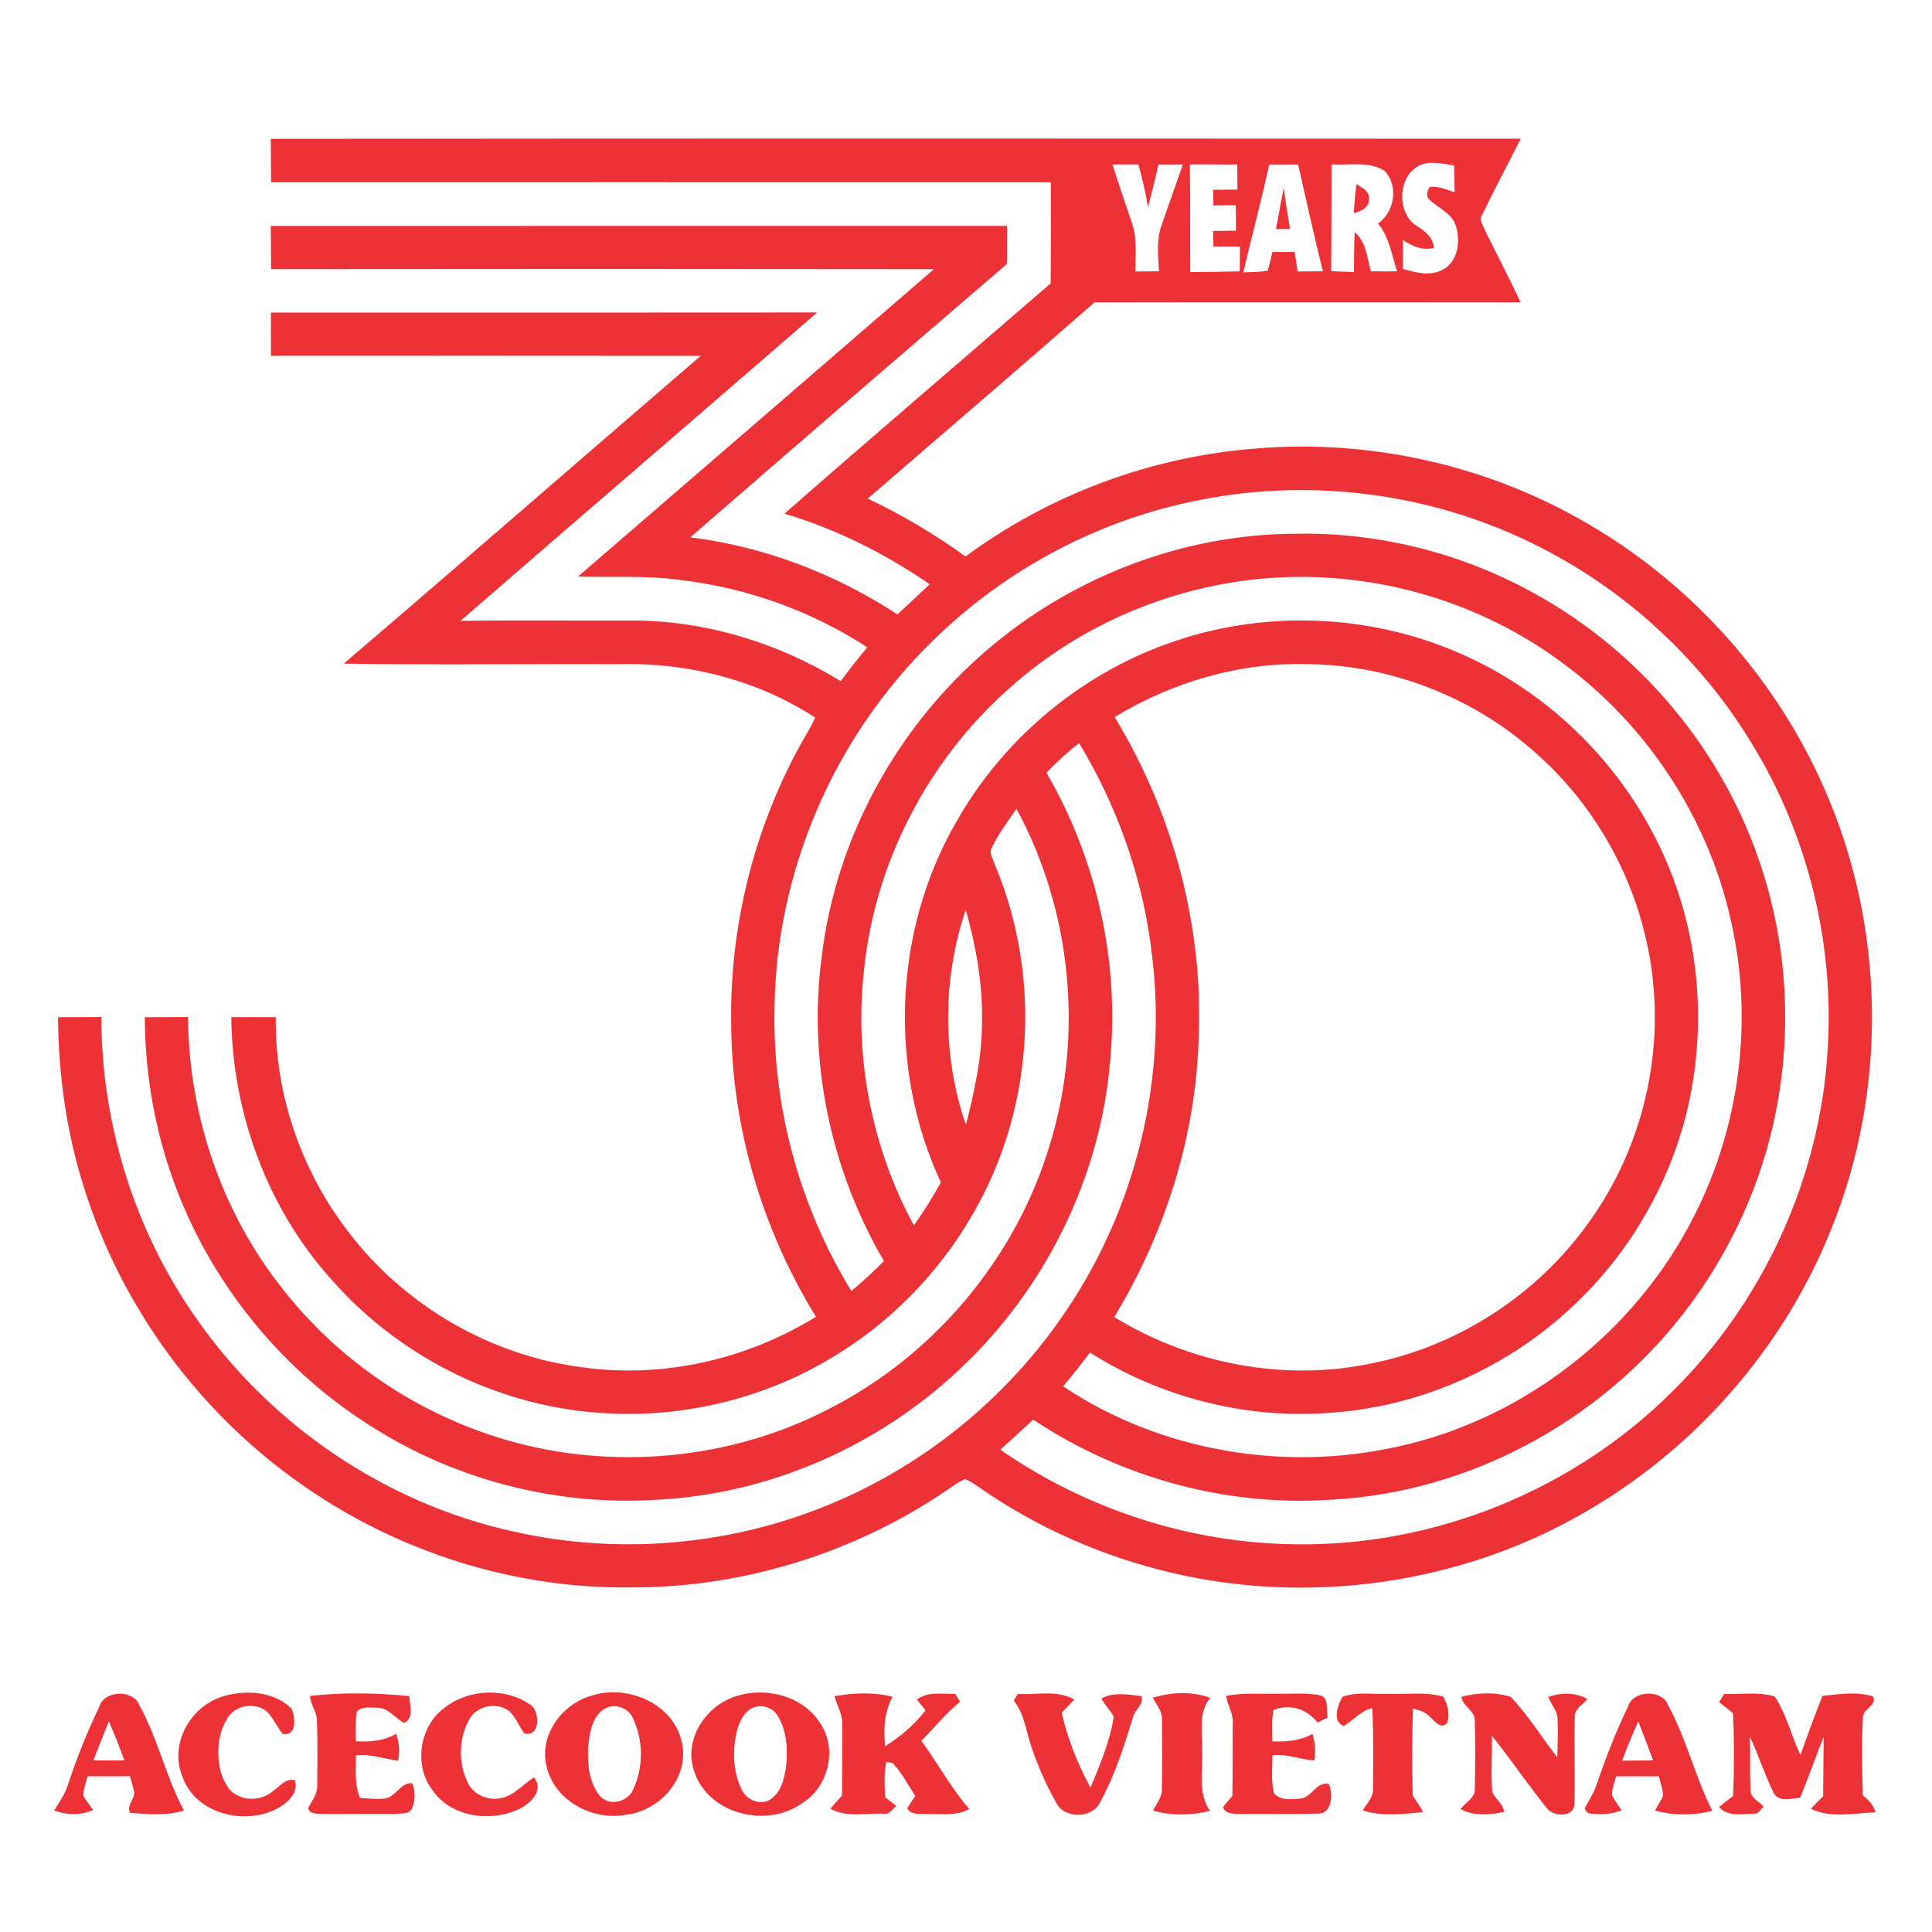 <svg viewBox="0 0 512 512" xmlns="http://www.w3.org/2000/svg" version="1.1"
    xmlns:xlink="http://www.w3.org/1999/xlink" xmlns:svgjs="http://svgjs.dev/svgjs">
    <g id="#ed3237ff">
        <path fill="#ed3237" opacity="1.00"
            d=" M 71.77 36.79 C 182.17 36.68 292.58 36.69 402.99 36.76 C 399.64 43.55 396.01 50.21 392.74 57.04 C 391.80 58.50 393.28 60.00 393.70 61.38 C 396.78 67.63 400.02 73.80 402.97 80.12 C 365.34 80.12 327.70 80.06 290.06 80.14 C 270.13 97.59 249.99 114.81 229.95 132.14 C 239.06 136.40 247.71 141.60 255.88 147.47 C 278.23 130.97 305.28 120.94 332.98 118.85 C 363.71 116.30 395.16 123.53 421.66 139.31 C 448.75 155.28 470.65 179.88 483.32 208.66 C 499.70 245.47 500.36 288.90 485.11 326.19 C 472.53 357.42 449.11 384.08 419.91 400.81 C 384.96 421.09 341.70 426.15 302.94 414.82 C 288.69 410.70 275.04 404.45 262.64 396.30 C 260.38 394.86 258.28 393.14 255.86 391.97 C 254.74 392.37 253.72 393.01 252.73 393.68 C 227.82 411.18 197.44 420.82 166.98 420.69 C 136.47 421.03 106.01 411.46 80.95 394.10 C 53.29 375.14 32.24 346.73 22.26 314.71 C 17.60 300.14 15.51 284.85 15.37 269.57 C 19.19 269.55 23.02 269.54 26.84 269.52 C 26.89 297.79 35.62 326.00 51.87 349.16 C 71.59 377.60 102.13 398.40 135.97 405.84 C 161.69 411.69 189.06 409.97 213.86 400.99 C 241.87 390.97 266.40 371.65 282.86 346.88 C 301.00 319.85 309.19 286.28 305.39 253.94 C 303.21 233.81 296.45 214.23 285.96 196.92 C 282.92 199.35 280.02 201.97 277.33 204.78 C 290.65 227.72 296.72 254.78 294.19 281.21 C 291.63 312.25 276.80 341.93 254.06 363.12 C 232.46 383.39 203.68 396.01 174.04 397.45 C 147.26 399.18 120.03 392.06 97.52 377.45 C 73.01 361.80 54.10 337.58 44.94 309.98 C 40.59 296.97 38.45 283.28 38.37 269.58 C 42.19 269.55 46.01 269.54 49.82 269.52 C 50.00 295.58 58.84 321.56 75.18 341.92 C 92.89 364.46 119.23 380.04 147.53 384.62 C 171.85 388.60 197.47 384.84 219.40 373.51 C 247.48 359.34 269.31 333.34 278.27 303.18 C 287.21 273.93 283.93 241.24 269.38 214.34 C 267.04 217.73 264.56 221.07 262.76 224.81 C 262.10 226.05 263.08 227.39 263.41 228.59 C 272.80 250.47 274.19 275.61 267.67 298.47 C 260.55 323.61 243.60 345.73 221.28 359.29 C 203.37 370.33 182.08 375.69 161.08 374.55 C 133.46 373.27 106.71 360.32 88.37 339.68 C 71.01 320.72 61.57 295.18 61.29 269.56 C 65.22 269.54 69.15 269.54 73.08 269.57 C 72.80 290.05 79.92 310.43 92.43 326.60 C 107.26 345.99 129.93 359.23 154.17 362.32 C 175.60 365.39 197.87 360.30 216.24 348.96 C 201.87 325.63 193.82 298.39 193.77 270.95 C 193.42 245.55 199.71 220.11 211.87 197.80 C 213.23 195.24 214.90 192.84 216.02 190.16 C 200.73 180.19 182.19 175.52 164.00 176.01 C 139.70 175.91 115.40 176.26 91.10 175.87 C 122.74 148.82 154.13 121.46 185.69 94.31 C 147.73 94.26 109.77 94.29 71.81 94.29 C 71.81 90.47 71.81 86.66 71.80 82.84 C 120.06 82.83 168.31 82.86 216.56 82.81 C 185.11 110.11 153.50 137.22 122.06 164.52 C 137.36 164.33 152.66 164.49 167.96 164.44 C 187.31 164.54 206.37 170.43 222.82 180.52 C 225.05 177.44 227.40 174.44 229.85 171.54 C 215.15 162.01 198.27 155.87 180.87 153.78 C 171.70 152.43 162.41 153.07 153.18 152.79 C 184.62 125.64 216.08 98.52 247.49 71.34 C 188.94 71.26 130.39 71.26 71.84 71.33 C 71.82 67.51 71.81 63.69 71.76 59.88 C 136.80 59.88 201.83 59.88 266.86 59.87 C 266.89 63.24 266.89 66.61 266.83 69.98 C 238.79 94.02 210.84 118.18 182.94 142.41 C 202.53 144.81 221.35 152.06 237.84 162.83 C 240.67 160.15 243.53 157.50 246.37 154.83 C 234.57 146.72 221.64 140.19 207.88 136.14 C 231.27 115.64 254.92 95.44 278.44 75.09 C 278.51 66.17 278.49 57.24 278.47 48.32 C 209.59 48.28 140.72 48.31 71.84 48.30 C 71.82 44.47 71.81 40.63 71.77 36.79 M 375.95 43.95 C 370.20 47.13 370.12 56.79 375.80 60.11 C 377.88 61.41 379.85 63.05 379.95 65.70 C 376.96 66.46 374.22 65.25 371.80 63.61 C 371.83 66.16 371.76 68.70 371.76 71.25 C 375.20 72.25 379.07 73.28 382.42 71.42 C 386.36 69.30 387.03 64.02 385.90 60.09 C 384.95 56.62 381.28 55.26 378.90 52.97 C 377.80 52.12 378.18 50.57 378.88 49.59 C 381.18 49.20 383.34 50.27 385.48 50.96 C 385.42 48.59 385.40 46.23 385.37 43.87 C 382.29 43.39 378.89 42.46 375.95 43.95 M 294.82 43.59 C 296.44 48.75 298.22 53.85 299.93 58.99 C 301.43 63.14 300.84 67.62 300.89 71.94 C 302.97 71.94 305.05 71.93 307.14 71.90 C 306.91 67.84 306.42 63.62 307.83 59.71 C 309.66 54.32 311.62 48.97 313.48 43.59 C 311.31 43.59 309.15 43.59 306.99 43.60 C 306.18 47.42 305.15 51.18 304.21 54.96 C 303.67 51.11 302.68 47.34 301.70 43.58 C 299.40 43.57 297.11 43.59 294.82 43.59 M 315.42 72.09 C 319.79 72.07 324.16 72.03 328.53 71.91 C 328.56 69.72 328.60 67.54 328.62 65.35 C 326.27 65.32 323.92 65.32 321.57 65.32 C 321.53 63.95 321.49 62.58 321.47 61.22 C 323.49 61.18 325.51 61.15 327.54 61.13 C 327.55 58.87 327.53 56.62 327.48 54.37 C 325.50 54.39 323.52 54.42 321.55 54.45 C 321.52 53.06 321.51 51.68 321.51 50.29 C 323.64 50.28 325.78 50.27 327.93 50.25 C 327.91 48.03 327.90 45.82 327.89 43.60 C 323.70 43.57 319.50 43.58 315.31 43.57 C 315.46 53.08 315.37 62.58 315.42 72.09 M 336.34 43.63 C 334.29 53.21 331.70 62.65 329.49 72.18 C 331.63 72.09 333.79 72.09 335.92 71.77 C 336.51 70.15 336.78 68.45 337.19 66.78 C 339.16 66.77 341.13 66.77 343.10 66.77 C 343.37 68.49 343.63 70.21 343.90 71.94 C 346.12 71.94 348.35 71.93 350.58 71.90 C 348.25 62.50 346.15 53.05 344.02 43.60 C 341.45 43.58 338.89 43.59 336.34 43.63 M 352.86 43.58 C 352.83 53.01 352.86 62.44 352.76 71.87 C 354.77 71.95 356.79 72.03 358.81 72.10 C 358.86 68.57 358.84 65.04 358.99 61.51 C 362.08 64.09 362.27 68.29 363.30 71.90 C 365.61 71.93 367.92 71.93 370.23 71.91 C 368.82 67.58 368.19 62.81 365.17 59.21 C 369.65 56.21 370.73 49.05 366.82 45.21 C 362.68 42.63 357.48 43.86 352.86 43.58 M 318.02 132.49 C 290.41 137.80 264.60 151.86 245.02 172.01 C 220.35 197.06 205.72 231.73 205.26 266.91 C 204.66 293.24 211.87 319.66 225.61 342.12 C 228.63 339.63 231.51 336.98 234.25 334.19 C 220.12 310.07 214.07 281.23 217.77 253.49 C 221.52 222.02 237.82 192.36 261.98 171.92 C 284.36 152.79 313.52 141.60 343.02 141.45 C 364.17 140.99 385.40 146.04 404.11 155.91 C 432.67 170.77 455.27 196.74 465.87 227.15 C 473.85 249.73 475.24 274.56 469.93 297.90 C 465.83 316.12 457.57 333.36 446.12 348.10 C 423.98 376.72 389.33 395.49 353.10 397.41 C 325.27 399.39 297.01 391.67 273.82 376.22 C 270.90 378.86 268.03 381.56 265.11 384.20 C 287.88 399.96 315.30 408.92 343.02 409.24 C 379.95 409.91 416.75 395.00 442.95 368.99 C 467.31 345.09 482.43 312.05 484.36 277.96 C 486.08 250.16 479.22 221.88 464.83 198.02 C 451.54 175.65 431.84 157.18 408.70 145.30 C 381.06 130.98 348.53 126.43 318.02 132.49 M 267.45 182.44 C 246.01 201.39 231.87 228.48 228.99 256.98 C 226.30 280.21 231.07 304.18 242.17 324.75 C 244.78 321.08 247.17 317.27 249.34 313.34 C 235.28 283.17 236.83 246.34 253.57 217.55 C 266.27 195.22 287.39 177.80 311.80 169.76 C 336.59 161.46 364.49 162.90 388.28 173.77 C 411.34 184.18 430.31 203.21 440.72 226.26 C 450.62 247.87 452.56 272.90 446.71 295.90 C 441.89 314.48 431.85 331.70 418.02 345.01 C 400.15 362.43 375.91 373.22 350.97 374.50 C 329.25 375.90 307.23 370.08 288.87 358.46 C 286.55 361.49 284.22 364.51 281.73 367.39 C 307.31 384.50 340.00 390.08 369.96 383.46 C 403.77 376.25 433.55 352.93 449.04 322.08 C 461.31 297.93 464.76 269.45 458.51 243.09 C 452.36 216.32 436.29 192.04 414.19 175.77 C 392.49 159.56 364.97 151.45 337.96 153.09 C 312.05 154.64 286.75 165.07 267.45 182.44 M 295.39 190.03 C 310.83 215.43 318.92 245.30 317.66 275.05 C 316.91 301.14 308.79 326.75 295.30 349.03 C 315.63 361.51 340.65 366.28 364.05 361.20 C 386.79 356.50 407.54 342.93 421.00 324.01 C 433.85 306.27 440.05 283.86 438.24 262.04 C 436.38 238.34 425.06 215.56 407.26 199.80 C 390.89 185.00 369.09 176.36 347.02 176.01 C 328.89 175.40 310.85 180.66 295.39 190.03 M 255.98 298.08 C 258.25 289.22 260.22 280.19 260.23 271.00 C 260.47 260.88 258.68 250.84 255.94 241.13 C 249.72 259.37 249.68 279.86 255.98 298.08 Z" />
        <path fill="#ed3237" opacity="1.00"
            d=" M 359.48 48.78 C 360.97 49.82 363.18 50.72 362.75 52.97 C 362.81 55.16 360.54 56.03 358.78 56.47 C 358.91 53.90 359.13 51.34 359.48 48.78 Z" />
        <path fill="#ed3237" opacity="1.00"
            d=" M 340.21 49.72 C 340.66 53.39 341.24 57.04 341.87 60.69 C 340.63 60.69 339.39 60.69 338.15 60.69 C 338.80 57.03 339.52 53.38 340.21 49.72 Z" />
        <path fill="#ed3237" opacity="1.00"
            d=" M 242.97 450.40 C 245.92 448.16 249.73 448.99 253.16 448.89 C 253.48 449.42 254.11 450.47 254.43 451.00 C 250.64 454.06 247.59 457.88 244.18 461.34 C 248.54 467.29 252.02 473.86 256.89 479.43 C 253.54 481.28 249.63 480.64 245.98 480.74 C 244.08 480.54 241.56 481.19 240.40 479.22 C 241.09 478.10 241.82 477.01 242.57 475.95 C 240.62 473.00 238.97 469.81 236.56 467.20 C 236.14 467.14 235.31 467.01 234.89 466.95 C 234.18 470.00 234.46 473.17 234.56 476.28 C 235.55 477.04 236.54 477.81 237.53 478.59 C 236.47 479.46 235.69 480.93 234.08 480.65 C 229.43 480.44 224.29 481.75 220.05 479.30 C 221.07 478.12 222.10 476.97 223.15 475.84 C 223.19 469.55 223.19 463.26 223.18 456.98 C 223.33 454.29 221.79 452.01 221.14 449.51 C 226.19 448.62 231.54 448.37 236.54 449.67 C 234.35 453.72 234.08 458.26 234.58 462.76 C 238.63 460.18 242.37 457.10 245.26 453.25 C 244.69 452.54 243.54 451.11 242.97 450.40 Z" />
        <path fill="#ed3237" opacity="1.00"
            d=" M 269.74 448.90 C 274.70 449.25 280.17 447.73 284.68 450.40 C 283.60 451.58 282.48 452.74 281.37 453.91 C 282.95 460.84 285.60 467.51 289.00 473.75 C 291.52 467.66 294.15 461.48 295.15 454.92 C 294.22 453.21 292.79 451.84 291.88 450.14 C 294.98 448.30 299.05 449.10 302.50 449.48 C 303.23 451.63 300.72 453.10 300.26 455.08 C 297.88 462.78 295.46 470.54 291.53 477.63 C 289.42 482.15 281.59 482.03 279.71 477.36 C 277.08 472.70 274.93 467.77 273.26 462.70 C 271.86 458.65 271.47 454.13 268.66 450.70 C 268.93 450.25 269.47 449.35 269.74 448.90 Z" />
        <path fill="#ed3237" opacity="1.00"
            d=" M 305.50 449.92 C 310.35 448.41 315.93 448.16 320.73 449.95 C 317.44 453.99 318.72 459.24 318.56 464.01 C 318.80 469.35 317.40 475.18 320.67 479.91 C 315.79 481.13 310.42 481.24 305.57 479.83 C 306.46 477.97 308.00 476.26 307.91 474.08 C 308.02 468.04 307.97 461.99 307.94 455.96 C 308.17 453.63 306.51 451.82 305.50 449.92 Z" />
        <path fill="#ed3237" opacity="1.00"
            d=" M 456.93 448.91 C 461.37 449.10 466.01 448.25 470.32 449.60 C 473.45 454.31 474.73 460.00 477.13 465.10 C 479.00 459.84 480.92 454.60 482.98 449.42 C 487.38 448.97 492.01 448.23 496.32 449.55 C 497.68 451.77 493.79 452.82 493.70 455.00 C 493.30 461.89 493.52 468.83 493.66 475.74 C 495.12 476.97 496.54 478.35 497.03 480.28 C 491.37 480.51 485.15 481.91 479.87 479.34 C 480.94 478.21 482.04 477.12 483.15 476.03 C 483.21 470.77 483.24 465.52 483.29 460.27 C 481.16 465.62 479.25 471.05 477.07 476.39 C 474.75 476.64 471.34 477.73 470.01 475.09 C 467.63 470.26 466.02 465.09 463.73 460.21 C 463.87 464.82 463.68 469.43 463.89 474.04 C 463.67 476.35 466.10 477.35 467.42 478.79 C 466.55 479.39 466.18 480.72 464.93 480.63 C 461.77 480.71 457.93 481.55 455.55 478.88 C 456.78 477.88 458.03 476.91 459.29 475.94 C 459.60 468.64 459.59 461.32 459.27 454.02 C 458.03 453.03 456.80 452.04 455.56 451.05 C 455.90 450.52 456.59 449.44 456.93 448.91 Z" />
        <path fill="#ed3237" opacity="1.00"
            d=" M 26.31 452.31 C 27.62 447.85 35.39 447.65 36.96 451.97 C 41.89 460.82 43.95 470.91 48.74 479.79 C 44.16 481.27 39.20 480.77 34.49 480.42 C 33.30 478.40 36.09 476.59 35.47 474.51 C 35.19 473.22 34.80 471.98 34.44 470.73 C 30.70 470.74 26.96 470.75 23.23 470.73 C 22.76 472.43 22.09 474.14 22.10 475.94 C 22.87 477.24 23.83 478.41 24.70 479.66 C 21.44 481.16 17.66 481.01 14.34 479.81 C 15.68 477.63 17.21 475.52 17.98 473.05 C 20.30 465.97 23.08 459.03 26.31 452.31 M 28.84 456.16 C 27.47 459.61 26.08 463.05 24.75 466.51 C 27.49 466.55 30.23 466.56 32.97 466.52 C 31.70 463.02 30.32 459.57 28.84 456.16 Z" />
        <path fill="#ed3237" opacity="1.00"
            d=" M 59.35 449.48 C 65.30 447.77 72.71 448.26 77.28 452.83 C 78.29 455.09 78.70 460.22 74.93 459.49 C 73.46 457.75 72.57 455.61 71.05 453.92 C 68.09 450.90 62.43 451.73 60.28 455.31 C 57.66 459.50 57.29 464.85 58.53 469.56 C 59.27 472.06 60.55 474.76 63.08 475.88 C 66.13 477.38 69.97 476.75 72.51 474.53 C 74.24 473.31 75.74 471.16 78.15 471.77 C 79.14 474.93 76.50 477.52 74.03 478.98 C 65.26 484.04 51.74 480.86 48.29 470.68 C 44.82 462.02 50.59 451.91 59.35 449.48 Z" />
        <path fill="#ed3237" opacity="1.00"
            d=" M 82.19 449.43 C 90.88 448.47 99.78 448.61 108.49 449.49 C 108.56 451.86 109.78 455.17 107.16 456.62 C 104.71 455.41 102.97 452.59 100.02 452.57 C 98.18 452.60 95.91 452.04 94.56 453.65 C 94.12 456.22 94.33 458.85 94.31 461.45 C 97.98 461.65 101.72 461.42 104.95 459.47 C 105.83 461.74 106.01 464.22 105.50 466.60 C 101.78 466.19 98.18 464.70 94.33 465.19 C 94.32 468.96 93.91 472.89 95.42 476.47 C 97.58 476.62 99.75 476.89 101.91 476.63 C 104.91 476.30 106.03 472.36 109.23 472.56 C 110.13 474.70 110.10 477.19 109.16 479.32 C 108.39 480.85 106.44 480.51 105.03 480.69 C 98.68 480.73 92.33 480.67 85.98 480.72 C 84.47 480.55 82.28 481.06 81.63 479.23 C 82.61 477.20 84.29 475.37 84.07 472.97 C 84.10 467.28 84.20 461.59 83.99 455.91 C 83.99 453.59 82.20 451.73 82.19 449.43 Z" />
        <path fill="#ed3237" opacity="1.00"
            d=" M 117.67 452.68 C 124.16 447.49 134.26 447.07 140.96 452.07 C 143.06 454.14 143.13 460.32 138.97 459.39 C 137.59 457.59 136.84 455.36 135.23 453.73 C 132.05 450.92 126.51 451.84 124.43 455.56 C 121.57 460.50 121.42 466.95 123.80 472.11 C 125.25 475.52 129.29 477.37 132.85 476.50 C 136.31 475.80 138.60 472.82 141.49 471.04 C 144.39 474.48 140.46 478.05 137.42 479.50 C 129.89 482.94 119.54 481.59 114.61 474.43 C 109.61 467.87 111.10 457.62 117.67 452.68 Z" />
        <path fill="#ed3237" opacity="1.00"
            d=" M 156.36 449.50 C 166.01 446.13 178.58 451.34 180.72 461.87 C 182.75 471.06 174.97 479.83 166.07 480.91 C 157.14 482.67 146.79 477.20 144.82 467.98 C 142.89 459.96 148.75 451.79 156.36 449.50 M 160.50 452.68 C 156.86 454.66 156.27 459.33 155.84 463.05 C 155.68 467.45 156.07 472.41 158.98 475.94 C 161.57 478.88 166.63 477.49 167.91 473.96 C 170.56 468.13 170.50 461.01 167.68 455.26 C 166.50 452.60 163.10 451.42 160.50 452.68 Z" />
        <path fill="#ed3237" opacity="1.00"
            d=" M 195.34 449.43 C 203.44 446.93 213.34 449.65 217.72 457.25 C 221.85 464.01 219.40 473.52 212.78 477.74 C 203.52 484.53 188.11 481.03 184.11 469.84 C 180.81 461.33 186.99 451.82 195.34 449.43 M 199.44 452.62 C 196.89 453.76 195.85 456.65 195.17 459.16 C 194.12 464.19 194.22 469.75 196.64 474.39 C 197.90 476.96 201.24 478.45 203.88 477.03 C 207.01 475.19 207.89 471.29 208.34 467.96 C 208.78 463.53 208.51 458.71 206.16 454.81 C 204.86 452.50 201.84 451.52 199.44 452.62 Z" />
        <path fill="#ed3237" opacity="1.00"
            d=" M 324.94 449.43 C 329.56 448.52 334.30 448.97 338.98 448.86 C 342.58 448.93 346.23 448.55 349.79 449.27 C 352.35 449.89 351.35 453.24 351.84 455.19 C 351.17 455.51 349.82 456.16 349.14 456.48 C 346.39 452.90 341.71 451.38 337.47 453.18 C 336.98 455.91 337.17 458.70 337.18 461.46 C 340.86 461.65 344.57 461.34 347.84 459.49 C 348.46 461.77 348.76 464.17 348.31 466.52 C 344.62 466.38 341.03 464.66 337.20 465.19 C 337.24 468.56 336.76 472.04 337.67 475.34 C 339.53 477.25 342.51 476.85 344.92 476.60 C 347.79 476.08 348.94 472.02 352.19 472.78 C 353.30 475.51 353.08 480.89 349.06 480.62 C 342.39 480.83 335.71 480.64 329.04 480.72 C 327.29 480.64 324.99 480.93 324.08 479.03 C 324.77 477.88 325.79 476.98 326.59 475.92 C 326.73 469.59 326.63 463.26 326.68 456.93 C 326.97 454.25 325.29 451.99 324.94 449.43 Z" />
        <path fill="#ed3237" opacity="1.00"
            d=" M 355.76 449.68 C 359.63 448.24 363.90 449.09 367.95 448.88 C 372.77 449.10 377.75 448.27 382.46 449.62 C 383.61 451.65 384.31 454.19 383.55 456.48 C 381.94 458.57 380.27 456.12 378.97 455.03 C 377.83 453.66 376.08 453.24 374.45 452.77 C 374.21 460.46 374.12 468.17 374.40 475.86 C 375.34 477.29 376.34 478.70 377.13 480.23 C 371.86 480.71 366.30 481.47 361.18 479.79 C 362.12 477.92 364.02 476.34 363.86 474.06 C 363.91 466.93 364.02 459.78 363.67 452.66 C 360.62 453.36 358.67 455.87 356.11 457.43 C 352.93 456.17 354.53 451.90 355.76 449.68 Z" />
        <path fill="#ed3237" opacity="1.00"
            d=" M 387.29 449.68 C 391.49 448.55 396.21 448.36 400.37 449.68 C 405.00 454.57 408.56 460.41 412.70 465.73 C 412.77 462.11 412.99 458.49 412.71 454.88 C 412.37 452.95 410.90 451.51 410.33 449.68 C 413.68 448.51 417.52 448.46 420.66 450.26 C 419.60 451.79 417.23 452.78 417.33 454.92 C 417.08 462.63 417.50 470.35 417.22 478.07 C 417.24 481.71 411.57 481.53 409.91 479.17 C 404.90 472.90 400.35 466.26 395.37 459.96 C 395.45 464.95 395.08 469.95 395.47 474.93 C 396.29 476.81 398.35 478.00 398.62 480.18 C 394.83 480.95 390.58 481.36 387.06 479.43 C 388.29 477.69 390.90 476.55 390.84 474.14 C 390.95 468.06 390.98 461.98 390.84 455.90 C 390.84 453.28 387.62 452.22 387.29 449.68 Z" />
        <path fill="#ed3237" opacity="1.00"
            d=" M 431.40 452.32 C 432.73 447.84 440.53 447.60 442.11 451.97 C 446.96 460.87 449.20 470.89 453.80 479.88 C 448.87 481.17 443.49 481.14 438.57 479.83 C 439.27 478.47 440.18 477.23 440.76 475.82 C 440.61 474.09 440.07 472.42 439.61 470.76 C 435.83 470.72 432.05 470.73 428.28 470.76 C 427.85 472.43 427.15 474.09 427.22 475.84 C 427.96 477.20 428.90 478.43 429.74 479.76 C 427.32 480.74 424.67 480.92 422.09 480.66 C 420.99 480.74 420.28 480.27 419.96 479.23 C 421.01 477.13 422.41 475.20 423.12 472.94 C 425.49 465.92 428.20 459.00 431.40 452.32 M 429.89 466.59 C 432.62 466.57 435.36 466.56 438.09 466.51 C 436.80 463.06 435.49 459.63 434.17 456.20 C 432.60 459.60 431.17 463.07 429.89 466.59 Z" />
    </g>
</svg>